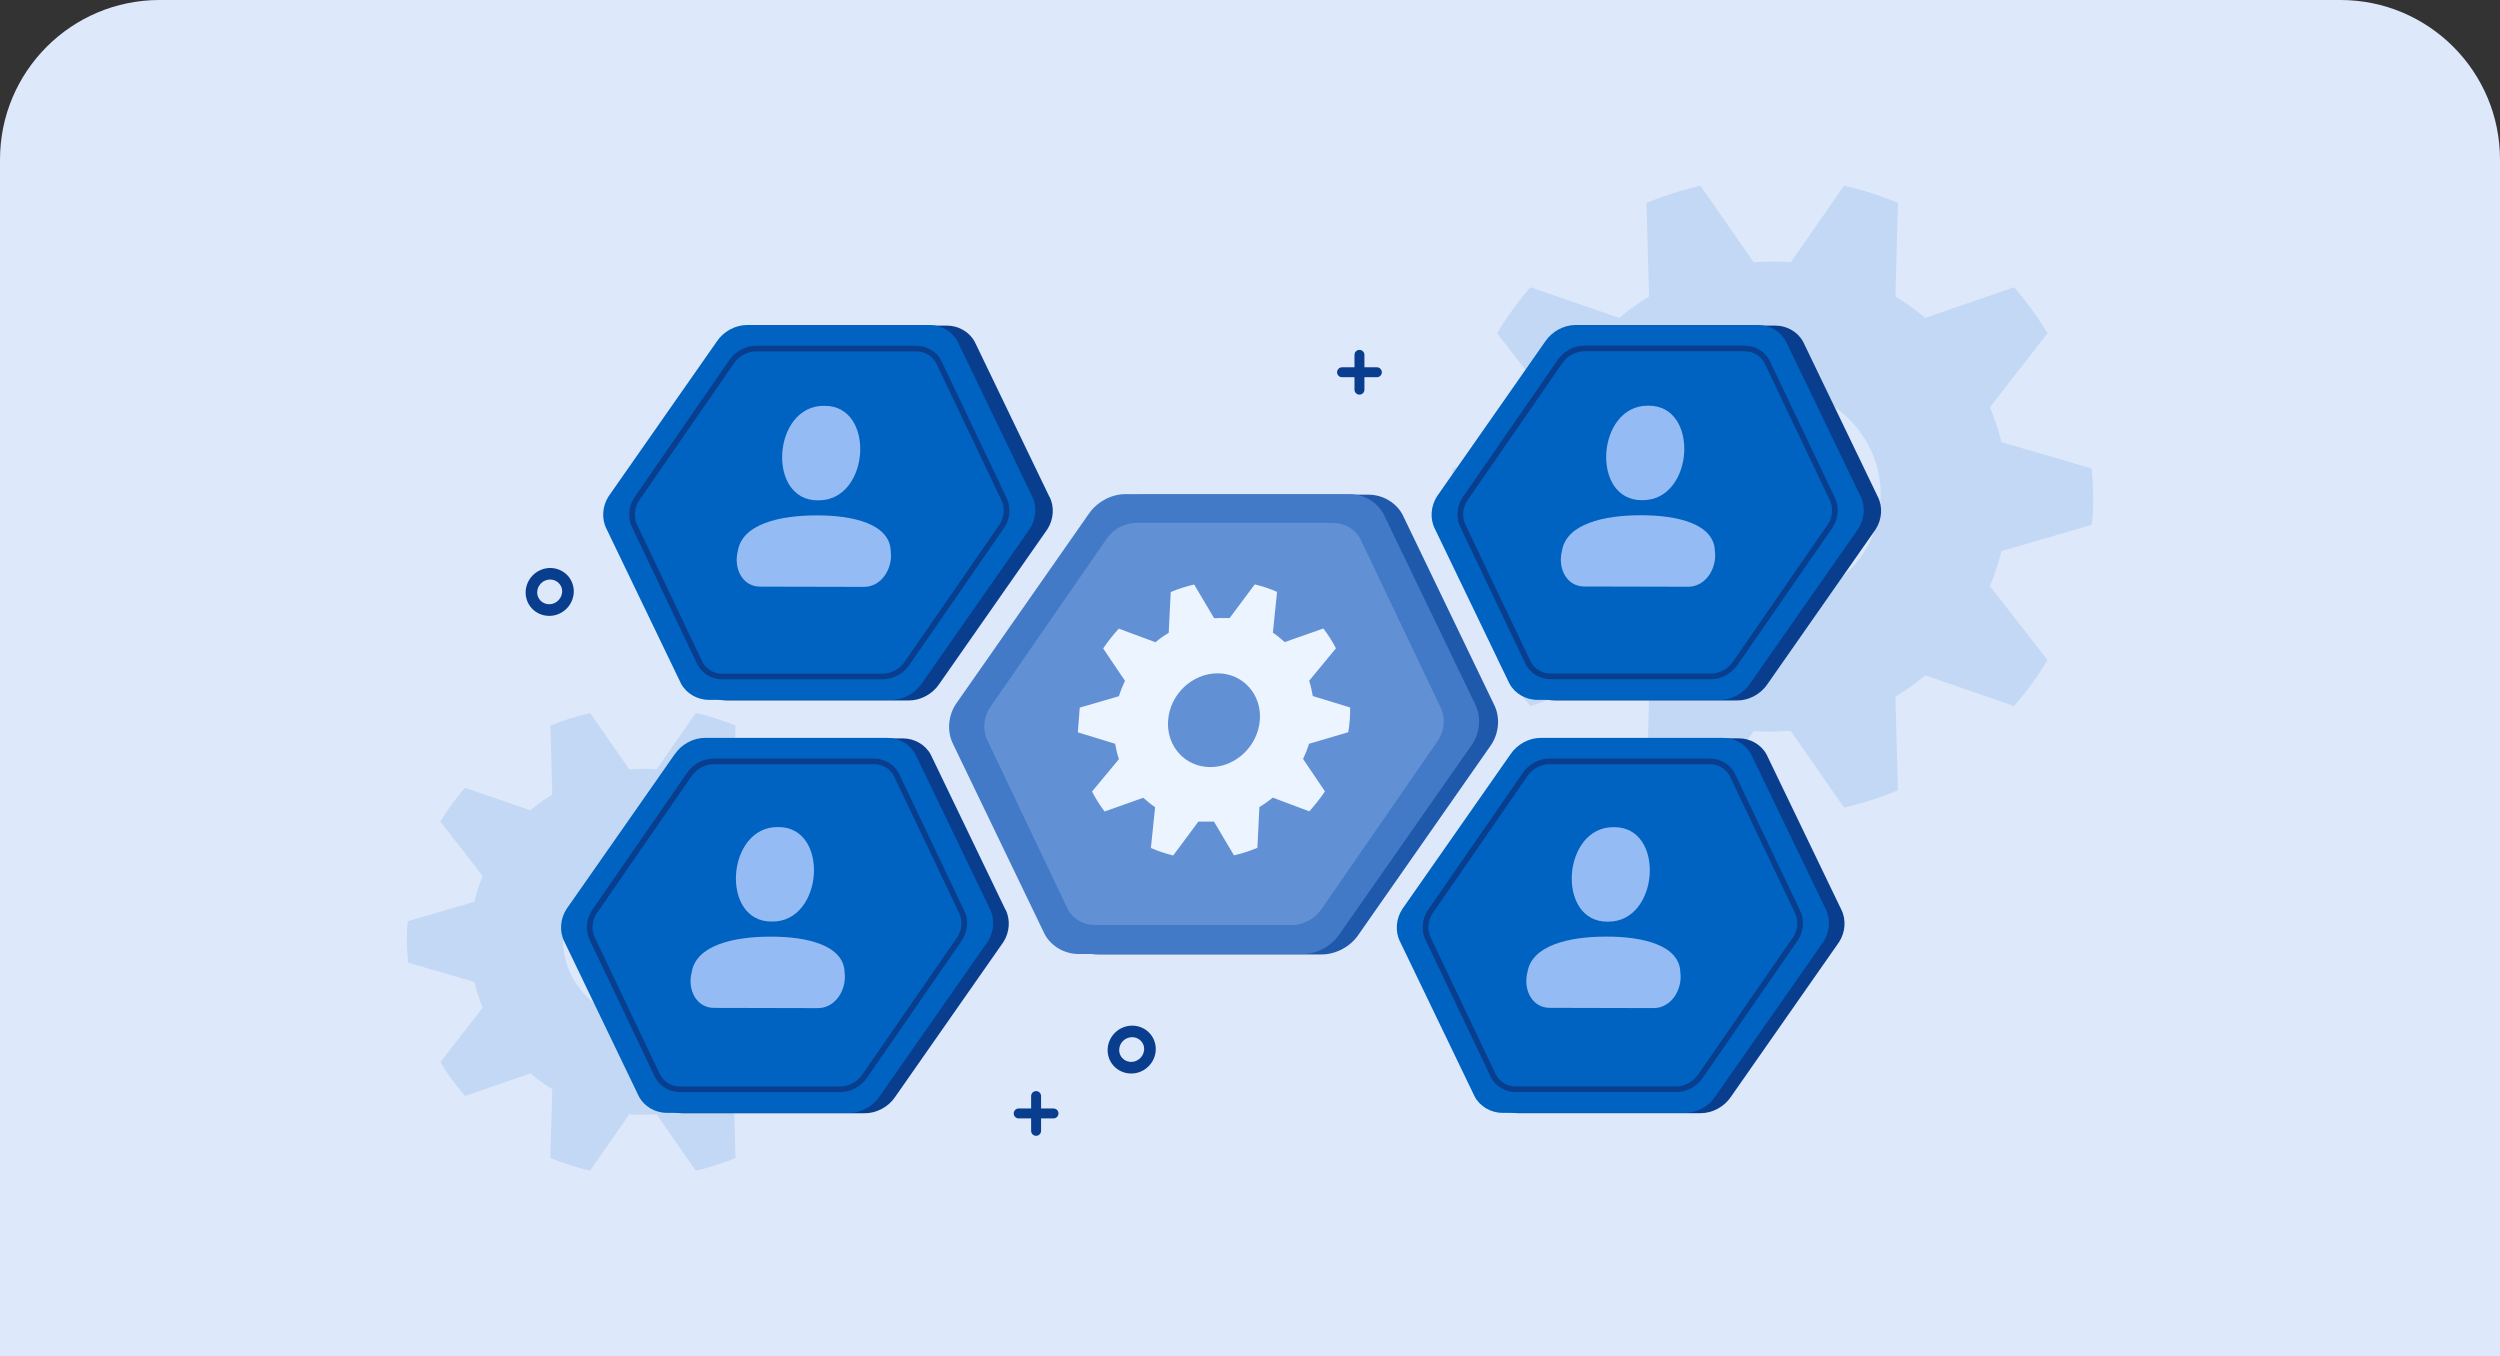 <?xml version="1.0" encoding="UTF-8"?>
<svg xmlns="http://www.w3.org/2000/svg" width="376" height="204" viewBox="0 0 376 204" fill="none">
  <rect x="0" y="0" width="376" height="204" fill="#333333" stroke="none"/>
  <path d="M0 24C0 10.745 10.745 0 24 0H352C365.255 0 376 10.745 376 24V204H0V24Z" fill="#DDE8FA"></path>
  <path opacity="0.12" d="M266.553 39.341C267.487 39.341 268.396 39.341 269.331 39.458L277.336 27.933C280.114 28.554 282.842 29.416 285.459 30.523L285.063 44.59C286.641 45.55 288.138 46.627 289.555 47.814L302.906 43.206C304.799 45.353 306.475 47.667 307.935 50.122L299.286 61.253C299.992 62.946 300.567 64.705 301.013 66.496L314.592 70.465C314.722 71.88 314.809 73.283 314.809 74.68C314.809 76.077 314.809 77.511 314.592 78.926L301.013 82.895C300.567 84.686 299.992 86.427 299.286 88.138L307.935 99.269C306.469 101.724 304.793 104.038 302.906 106.185L289.555 101.577C288.138 102.764 286.629 103.841 285.063 104.801L285.459 118.849C282.83 119.957 280.114 120.837 277.336 121.452L269.331 109.927C268.396 109.927 267.487 110.037 266.553 110.037C265.619 110.037 264.697 110.037 263.756 109.927L255.751 121.452C252.973 120.818 250.245 119.957 247.628 118.849L248.024 104.801C246.446 103.841 244.949 102.752 243.538 101.577L230.188 106.185C228.313 104.038 226.618 101.712 225.158 99.269L233.807 88.138C233.102 86.445 232.526 84.686 232.112 82.895L218.513 78.926C218.513 77.523 218.297 76.108 218.297 74.68C218.297 73.252 218.297 71.862 218.513 70.465L232.112 66.496C232.539 64.705 233.095 62.964 233.807 61.253L225.158 50.122C226.624 47.679 228.313 45.353 230.188 43.206L243.538 47.814C244.955 46.627 246.446 45.55 248.024 44.59L247.628 30.523C250.257 29.434 252.973 28.573 255.751 27.933L263.756 39.458C264.691 39.39 265.6 39.341 266.553 39.341ZM250.245 74.434C250.245 83.356 257.545 90.58 266.553 90.58C275.561 90.58 282.861 83.356 282.861 74.434C282.861 65.511 275.561 58.287 266.553 58.287C257.545 58.287 250.245 65.511 250.245 74.434Z" fill="#0063C1"></path>
  <path opacity="0.12" d="M96.704 115.634C97.391 115.634 98.061 115.634 98.748 115.72L104.64 107.237C106.685 107.694 108.693 108.329 110.619 109.144L110.328 119.497C111.489 120.203 112.591 120.996 113.633 121.87L123.46 118.478C124.853 120.058 126.087 121.761 127.161 123.568L120.796 131.761C121.315 133.006 121.738 134.302 122.066 135.62L132.061 138.541C132.156 139.582 132.22 140.615 132.22 141.643C132.22 142.671 132.22 143.726 132.061 144.768L122.066 147.689C121.738 149.007 121.315 150.289 120.796 151.548L127.161 159.741C126.082 161.548 124.848 163.25 123.46 164.831L113.633 161.439C112.591 162.313 111.48 163.106 110.328 163.812L110.619 174.152C108.684 174.967 106.685 175.614 104.64 176.067L98.748 167.585C98.061 167.585 97.391 167.666 96.704 167.666C96.016 167.666 95.338 167.666 94.646 167.585L88.754 176.067C86.709 175.601 84.701 174.967 82.775 174.152L83.067 163.812C81.905 163.106 80.803 162.304 79.765 161.439L69.939 164.831C68.559 163.25 67.312 161.539 66.237 159.741L72.603 151.548C72.084 150.302 71.66 149.007 71.355 147.689L61.347 144.768C61.347 143.735 61.188 142.694 61.188 141.643C61.188 140.592 61.188 139.569 61.347 138.541L71.355 135.62C71.669 134.302 72.079 133.02 72.603 131.761L66.237 123.568C67.316 121.77 68.559 120.058 69.939 118.478L79.765 121.87C80.808 120.996 81.905 120.203 83.067 119.497L82.775 109.144C84.71 108.342 86.709 107.708 88.754 107.237L94.646 115.72C95.333 115.67 96.003 115.634 96.704 115.634ZM84.701 141.462C84.701 148.029 90.074 153.346 96.704 153.346C103.334 153.346 108.707 148.029 108.707 141.462C108.707 134.895 103.334 129.578 96.704 129.578C90.074 129.578 84.701 134.895 84.701 141.462Z" fill="#0063C1"></path>
  <path d="M191.254 133.037H167.092C165.549 133.037 164.112 132.186 163.42 130.855L153.557 110.17C152.883 108.84 152.989 107.137 153.841 105.806L168.139 85.121C169.008 83.791 170.569 82.939 172.113 82.939H196.275C197.818 82.939 199.255 83.791 199.947 85.121L209.811 105.806C210.485 107.137 210.361 108.84 209.527 110.17L195.228 130.855C194.359 132.186 192.798 133.037 191.254 133.037ZM172.131 83.72C170.871 83.72 169.523 84.447 168.795 85.547H168.778L154.479 106.232C153.787 107.297 153.681 108.734 154.231 109.816L164.094 130.518C164.644 131.583 165.815 132.257 167.075 132.257H191.237C192.496 132.257 193.844 131.53 194.572 130.412L208.87 109.727C209.562 108.663 209.669 107.226 209.119 106.143L199.255 85.441C198.705 84.376 197.534 83.702 196.275 83.702H172.113L172.131 83.72Z" fill="#093E8E"></path>
  <path d="M157.827 74.712L146.615 51.437C145.835 49.947 144.185 48.971 142.429 48.971H114.949C113.193 48.971 111.401 49.947 110.426 51.437L94.176 74.712C93.2 76.203 93.076 78.136 93.839 79.626L105.05 102.901C105.831 104.391 107.481 105.349 109.237 105.349H136.716C138.473 105.349 140.264 104.374 141.24 102.901L157.508 79.626C158.484 78.136 158.608 76.203 157.845 74.712H157.827Z" fill="#093E8E"></path>
  <path d="M107.818 51.347C108.812 49.857 110.586 48.881 112.342 48.881H139.821C141.578 48.881 143.228 49.857 144.008 51.347L155.22 74.622C155.983 76.112 155.859 78.046 154.883 79.536L138.615 102.811C137.622 104.301 135.848 105.259 134.091 105.259H106.612C104.856 105.259 103.206 104.283 102.425 102.811L91.214 79.536C90.451 78.046 90.575 76.112 91.551 74.622L107.818 51.347Z" fill="#0063C1"></path>
  <path d="M110.017 54.433L95.718 75.118C94.938 76.342 94.849 77.903 95.434 79.092L105.28 99.777C105.901 100.966 107.214 101.746 108.615 101.746H132.777C134.197 101.746 135.634 100.948 136.432 99.742L150.73 79.057C151.511 77.832 151.6 76.271 151.014 75.083L141.168 54.398C140.548 53.209 139.235 52.429 137.833 52.429H113.671C112.27 52.429 110.815 53.227 110.017 54.433Z" fill="#0063C1" stroke="#093E8E" stroke-width="0.852"></path>
  <path d="M123.96 61.039C116.172 60.932 115.232 75.355 123.055 75.249C130.861 75.355 131.765 60.932 123.96 61.039Z" fill="#95BBF4"></path>
  <path d="M129.798 88.266C132.637 88.355 134.304 85.392 133.967 82.926C133.878 78.811 128.326 77.498 122.809 77.515C117.292 77.515 111.579 78.793 110.958 82.926C110.32 85.392 111.597 88.284 114.418 88.231C119.545 88.231 124.654 88.248 129.763 88.266H129.798Z" fill="#95BBF4"></path>
  <path d="M151.21 136.795L139.998 113.52C139.218 112.029 137.568 111.054 135.812 111.054H108.332C106.576 111.054 104.784 112.029 103.808 113.52L87.558 136.795C86.583 138.285 86.459 140.218 87.221 141.709L98.433 164.984C99.214 166.474 100.864 167.432 102.62 167.432H130.099C131.856 167.432 133.647 166.456 134.623 164.984L150.891 141.709C151.866 140.218 151.991 138.285 151.228 136.795H151.21Z" fill="#093E8E"></path>
  <path d="M101.482 113.444C102.476 111.953 104.25 110.978 106.006 110.978H133.486C135.242 110.978 136.892 111.953 137.672 113.444L148.884 136.719C149.647 138.209 149.523 140.142 148.547 141.633L132.279 164.908C131.286 166.398 129.512 167.373 127.755 167.373H100.276C98.52 167.373 96.87 166.398 96.089 164.908L84.878 141.615C84.115 140.125 84.239 138.191 85.215 136.701L101.482 113.426V113.444Z" fill="#0063C1"></path>
  <path d="M103.65 116.516L89.351 137.201C88.571 138.425 88.482 139.986 89.067 141.174L98.913 161.859C99.534 163.048 100.847 163.828 102.248 163.828H126.41C127.829 163.828 129.266 163.03 130.065 161.824L144.363 141.139C145.144 139.915 145.232 138.354 144.647 137.165L134.801 116.48C134.18 115.292 132.868 114.511 131.466 114.511H107.304C105.885 114.511 104.448 115.309 103.65 116.516Z" fill="#0063C1" stroke="#093E8E" stroke-width="0.852"></path>
  <path d="M117.007 124.392C109.219 124.286 108.279 138.709 116.102 138.602C123.89 138.709 124.812 124.286 117.007 124.392Z" fill="#95BBF4"></path>
  <path d="M122.861 151.622C125.699 151.711 127.367 148.749 127.03 146.283C126.941 142.167 121.406 140.854 115.871 140.872C110.354 140.872 104.642 142.149 104.021 146.283C103.382 148.749 104.659 151.64 107.48 151.587C112.607 151.587 117.716 151.605 122.825 151.622H122.861Z" fill="#95BBF4"></path>
  <path d="M282.423 74.712L271.211 51.437C270.431 49.947 268.781 48.971 267.025 48.971H239.545C237.789 48.971 235.997 49.947 235.021 51.437L218.754 74.712C217.778 76.203 217.654 78.136 218.417 79.626L229.628 102.901C230.409 104.391 232.059 105.349 233.815 105.349H261.295C263.051 105.349 264.843 104.374 265.818 102.901L282.086 79.626C283.062 78.136 283.186 76.203 282.423 74.712Z" fill="#093E8E"></path>
  <path d="M232.412 51.347C233.406 49.857 235.18 48.881 236.936 48.881H264.415C266.171 48.881 267.821 49.857 268.602 51.347L279.814 74.622C280.576 76.112 280.452 78.046 279.477 79.536L263.209 102.811C262.215 104.301 260.441 105.259 258.685 105.259H231.206C229.45 105.259 227.8 104.283 227.019 102.811L215.807 79.536C215.045 78.046 215.169 76.112 216.144 74.622L232.412 51.347Z" fill="#0063C1"></path>
  <path d="M234.595 54.413L220.297 75.098C219.516 76.322 219.427 77.883 220.013 79.072L229.858 99.757C230.479 100.945 231.792 101.726 233.194 101.726H257.356C258.775 101.726 260.212 100.927 261.01 99.721L275.309 79.036C276.089 77.812 276.178 76.251 275.592 75.062L265.747 54.377C265.126 53.189 263.813 52.408 262.411 52.408H238.249C236.848 52.408 235.393 53.207 234.595 54.413Z" fill="#0063C1" stroke="#093E8E" stroke-width="0.852"></path>
  <path d="M247.897 61.016C240.109 60.909 239.169 75.332 246.993 75.225C254.798 75.332 255.703 60.909 247.897 61.016Z" fill="#95BBF4"></path>
  <path d="M253.751 88.246C256.59 88.334 258.257 85.372 257.92 82.906C257.832 78.79 252.279 77.477 246.762 77.495C241.245 77.495 235.532 78.772 234.911 82.906C234.273 85.372 235.55 88.263 238.371 88.21C243.498 88.21 248.607 88.228 253.716 88.246H253.751Z" fill="#95BBF4"></path>
  <path d="M276.923 136.786L265.711 113.511C264.931 112.021 263.281 111.045 261.525 111.045H234.045C232.289 111.045 230.497 112.021 229.521 113.511L213.254 136.786C212.278 138.276 212.154 140.21 212.917 141.7L224.129 164.975C224.909 166.465 226.559 167.423 228.315 167.423H255.795C257.551 167.423 259.343 166.447 260.318 164.975L276.586 141.7C277.562 140.21 277.686 138.276 276.923 136.786Z" fill="#093E8E"></path>
  <path d="M227.178 113.444C228.171 111.953 229.945 110.978 231.701 110.978H259.181C260.937 110.978 262.587 111.953 263.368 113.444L274.579 136.719C275.342 138.209 275.218 140.142 274.242 141.633L257.975 164.908C256.981 166.398 255.207 167.373 253.451 167.373H225.971C224.215 167.373 222.565 166.398 221.785 164.908L210.573 141.633C209.81 140.142 209.934 138.209 210.91 136.719L227.178 113.444Z" fill="#0063C1"></path>
  <path d="M229.361 116.51L215.062 137.195C214.282 138.419 214.193 139.98 214.778 141.169L224.624 161.853C225.245 163.042 226.558 163.823 227.959 163.823H252.121C253.54 163.823 254.977 163.024 255.776 161.818L270.074 141.133C270.855 139.909 270.943 138.348 270.358 137.159L260.512 116.474C259.891 115.286 258.579 114.505 257.177 114.505H233.015C231.596 114.505 230.159 115.303 229.361 116.51Z" fill="#0063C1" stroke="#093E8E" stroke-width="0.852"></path>
  <path d="M242.718 124.407C234.93 124.301 233.989 138.723 241.813 138.617C249.601 138.723 250.523 124.301 242.718 124.407Z" fill="#95BBF4"></path>
  <path d="M248.556 151.617C251.395 151.705 253.062 148.743 252.725 146.277C252.636 142.161 247.101 140.848 241.566 140.866C236.049 140.866 230.337 142.143 229.716 146.277C229.077 148.743 230.355 151.634 233.175 151.581C238.302 151.581 243.411 151.599 248.521 151.617H248.556Z" fill="#95BBF4"></path>
  <path d="M224.703 105.971L210.952 77.425C209.995 75.597 207.971 74.401 205.817 74.401H172.114C169.96 74.401 167.763 75.597 166.566 77.425L146.614 105.971C145.417 107.799 145.265 110.171 146.201 111.998L159.952 140.544C160.909 142.372 162.932 143.547 165.086 143.547H198.789C200.943 143.547 203.141 142.35 204.338 140.544L224.289 111.998C225.486 110.171 225.638 107.799 224.703 105.971Z" fill="#1F59AC"></path>
  <path d="M163.714 77.343C164.933 75.515 167.109 74.318 169.263 74.318H202.965C205.12 74.318 207.143 75.515 208.1 77.343L221.851 105.889C222.787 107.716 222.635 110.088 221.438 111.916L201.486 140.462C200.268 142.29 198.092 143.486 195.938 143.486H162.235C160.081 143.486 158.057 142.29 157.1 140.462L143.349 111.916C142.414 110.088 142.566 107.716 143.763 105.889L163.714 77.343Z" fill="#427AC7"></path>
  <path opacity="0.7" d="M166.39 81.103L148.853 106.473C147.896 107.974 147.787 109.889 148.505 111.346L160.581 136.716C161.342 138.174 162.952 139.131 164.671 139.131H194.305C196.046 139.131 197.808 138.152 198.787 136.672L216.324 111.303C217.281 109.802 217.39 107.887 216.672 106.429L204.597 81.059C203.835 79.602 202.225 78.644 200.506 78.644H170.872C169.131 78.644 167.369 79.624 166.39 81.103Z" fill="#709ADB"></path>
  <path d="M183.758 92.959H184.933L188.719 87.889C189.872 88.172 191.004 88.542 192.07 89.02L191.439 95.156C192.07 95.57 192.657 96.07 193.223 96.57L199.032 94.525C199.75 95.461 200.381 96.44 200.925 97.506L196.9 102.38C197.139 103.141 197.313 103.903 197.444 104.686L203.058 106.405C203.079 107.645 202.992 108.885 202.775 110.126L196.878 111.866C196.639 112.649 196.334 113.411 195.986 114.151L199.272 119.024C198.575 120.069 197.77 121.07 196.922 122.027L191.417 119.96C190.786 120.482 190.112 120.961 189.415 121.374L189.111 127.51C187.958 127.989 186.783 128.38 185.586 128.641L182.583 123.572H180.234L176.448 128.663C175.295 128.38 174.163 128.01 173.097 127.532L173.728 121.396C173.097 120.983 172.51 120.482 171.944 119.982L166.135 122.049C165.417 121.113 164.786 120.112 164.242 119.046L168.289 114.172C168.027 113.433 167.853 112.649 167.723 111.866L162.109 110.147L162.392 106.427L168.289 104.708C168.528 103.925 168.833 103.141 169.202 102.401L165.917 97.528C166.613 96.483 167.418 95.483 168.267 94.547L173.772 96.592C174.403 96.07 175.077 95.591 175.773 95.178L176.078 89.042C177.231 88.564 178.406 88.172 179.603 87.911L182.605 92.98C182.975 92.98 183.388 92.937 183.78 92.937L183.758 92.959ZM175.686 108.32C175.382 112.214 178.232 115.369 182.04 115.369C185.847 115.369 189.176 112.214 189.481 108.32C189.785 104.425 186.935 101.27 183.127 101.27C179.32 101.27 175.991 104.403 175.686 108.298V108.341V108.32Z" fill="#ECF4FF"></path>
  <path d="M167.036 158.633L167.036 158.633C167.427 160.389 169.21 161.436 170.976 160.976L170.976 160.976L170.979 160.975C172.739 160.504 173.809 158.687 173.347 156.96C172.903 155.258 171.14 154.285 169.437 154.741C167.736 155.197 166.658 156.925 167.036 158.633ZM169.681 155.695C170.87 155.377 172.074 156.064 172.384 157.215C172.692 158.405 171.951 159.672 170.718 160.003C169.492 160.331 168.276 159.599 168.005 158.406C167.739 157.224 168.485 156.016 169.681 155.695Z" fill="#093E8E" stroke="#093E8E" stroke-width="0.748"></path>
  <path d="M79.505 89.803L79.505 89.803C79.895 91.559 81.679 92.606 83.445 92.146L83.445 92.146L83.447 92.145C85.208 91.673 86.277 89.857 85.816 88.13C85.372 86.428 83.609 85.455 81.905 85.911C80.205 86.367 79.126 88.095 79.505 89.803ZM82.149 86.865C83.338 86.547 84.543 87.233 84.853 88.385C85.161 89.575 84.419 90.842 83.187 91.172C81.96 91.501 80.745 90.769 80.474 89.575C80.207 88.394 80.954 87.186 82.149 86.865Z" fill="#093E8E" stroke="#093E8E" stroke-width="0.748"></path>
  <path d="M155.829 164.845L155.829 170.08M158.446 167.462H153.211" stroke="#093E8E" stroke-width="1.496" stroke-linecap="round"></path>
  <path d="M204.462 53.37L204.462 58.605M207.079 55.987H201.844" stroke="#093E8E" stroke-width="1.496" stroke-linecap="round"></path>
</svg>
